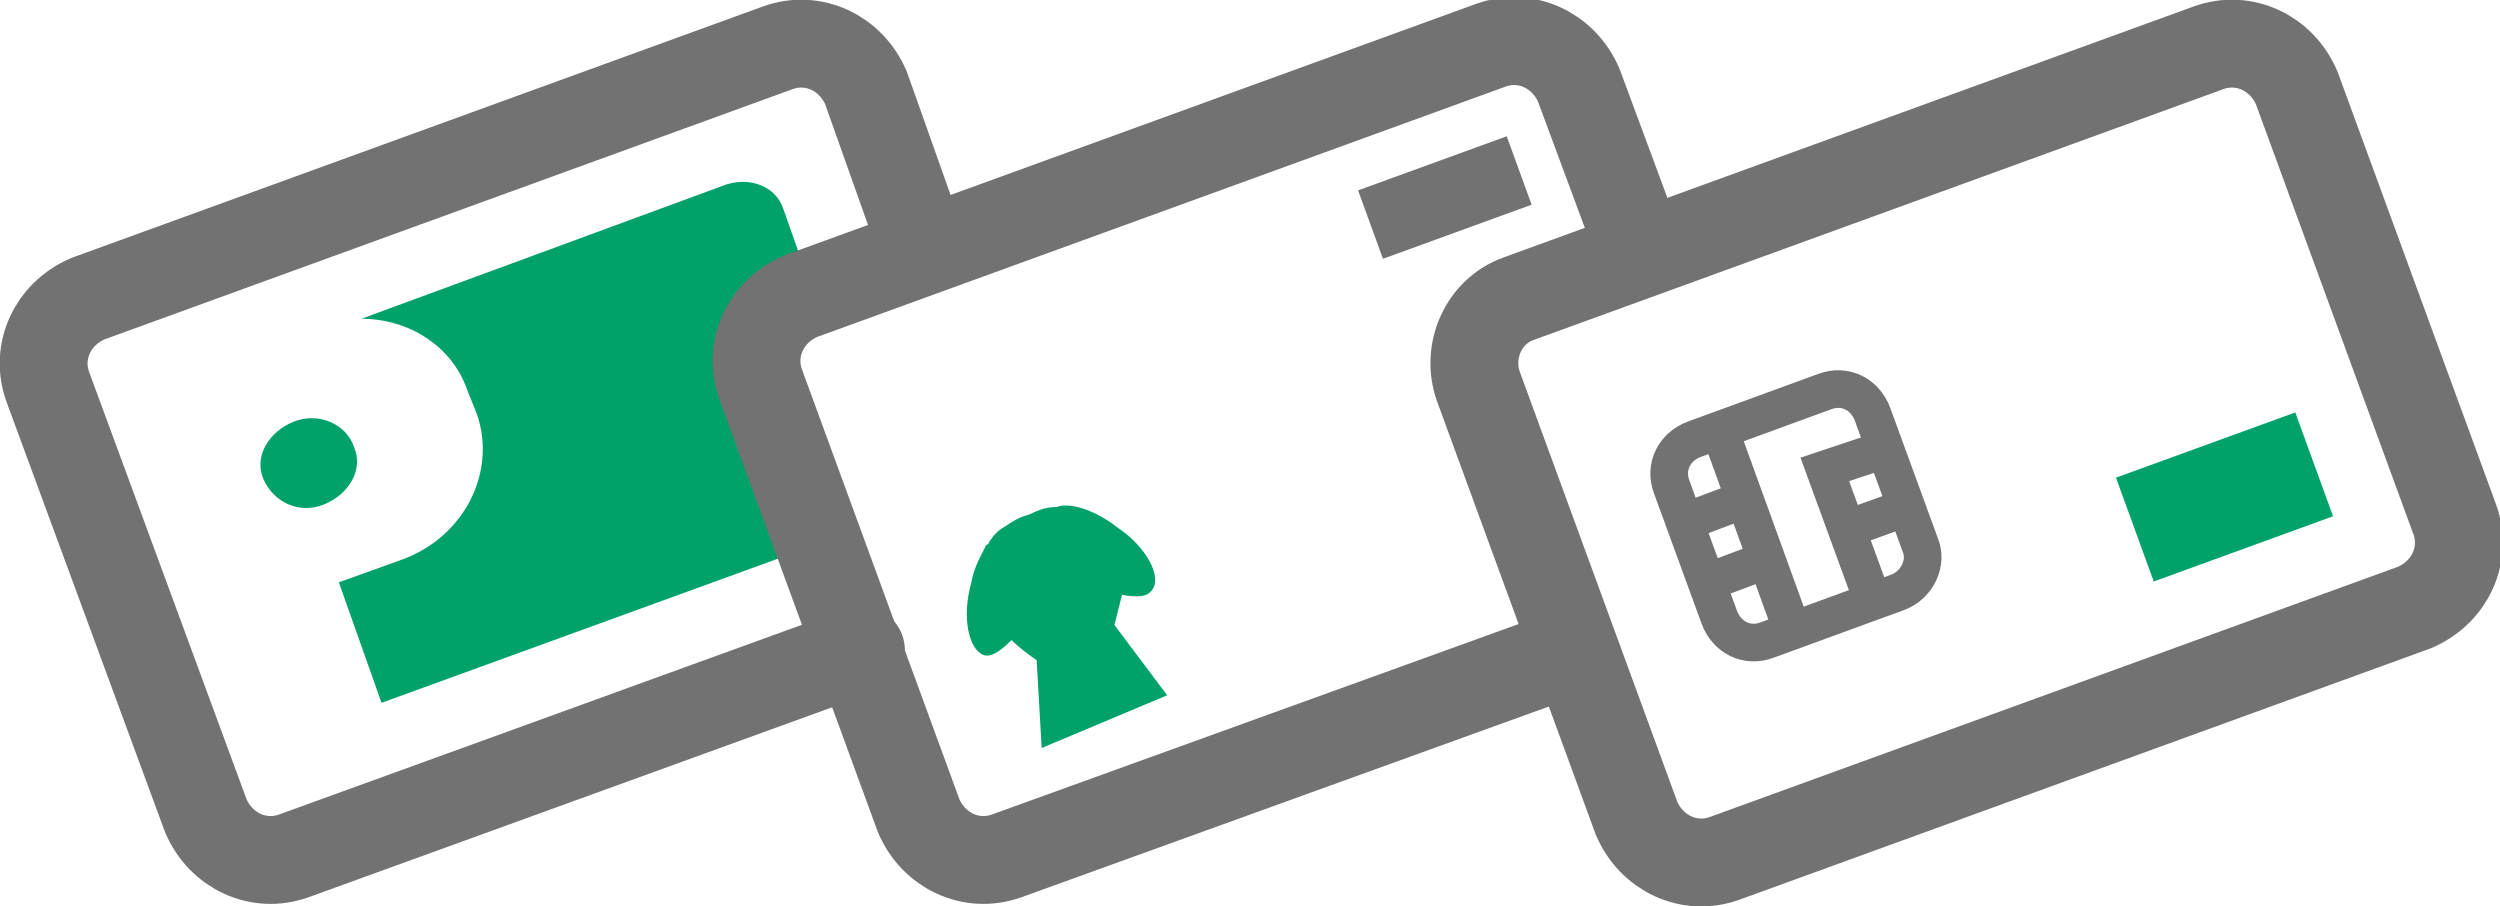 <?xml version="1.0" encoding="utf-8"?>
<!-- Generator: Adobe Illustrator 24.3.0, SVG Export Plug-In . SVG Version: 6.00 Build 0)  -->
<svg version="1.1" id="レイヤー_1" xmlns="http://www.w3.org/2000/svg" xmlns:xlink="http://www.w3.org/1999/xlink" x="0px"
	 y="0px" viewBox="0 0 99.6 36.1" style="enable-background:new 0 0 99.6 36.1;" xml:space="preserve">
<style type="text/css">
	.st0{fill:none;stroke:#727272;stroke-width:3.5;stroke-linecap:round;stroke-linejoin:round;}
	.st1{fill:#00A26A;}
	.st2{fill:#727272;}
	.st3{fill:none;stroke:#727272;stroke-width:1.5;stroke-miterlimit:10;}
</style>
<g>
	<path class="st0" d="M34.3,25.9l-22.6,8.2c-1.4,0.5-2.9-0.2-3.5-1.6L1.9,15.4c-0.5-1.4,0.2-2.9,1.6-3.5L31,1.9
		c1.4-0.5,2.9,0.2,3.5,1.6l2.2,6.2"/>
</g>
<g>
	<path class="st1" d="M14.1,17.8c-0.3-0.9-1.4-1.4-2.4-1c-1,0.4-1.6,1.4-1.2,2.3s1.4,1.4,2.4,1C13.9,19.7,14.5,18.7,14.1,17.8z"/>
	<path class="st1" d="M32,11.9l0.4-0.2l-1.2-3.4c-0.3-0.9-1.4-1.3-2.4-0.9l-14.4,5.3c1.9,0,3.6,1.1,4.2,2.8l0.4,1
		c0.8,2.3-0.5,4.9-3,5.8l-2.5,0.9l1.7,4.8l17.6-6.4l-2.3-6.3C29.9,14,30.6,12.4,32,11.9z"/>
</g>
<path class="st0" d="M34.3,25.9"/>
<g>
	<g>
		<path class="st0" d="M62.5,26l-22.4,8.1c-1.4,0.5-2.9-0.2-3.5-1.6l-6.3-17.2c-0.5-1.4,0.2-2.9,1.6-3.5l27.5-10
			c1.4-0.5,2.9,0.2,3.5,1.6l2.3,6.2"/>
	</g>
	<rect x="54.4" y="6.4" transform="matrix(0.94 -0.342 0.342 0.94 0.781 20.173)" class="st2" width="6.3" height="2.9"/>
</g>
<path class="st1" d="M46.5,27.7l-2.1-2.8c0.1-0.4,0.2-0.8,0.3-1.2c0.6,0.1,1,0.1,1.2-0.2c0.4-0.5-0.2-1.7-1.4-2.5
	c-0.9-0.7-1.9-1-2.4-0.8c-0.4,0-0.7,0.1-1.1,0.3c-0.4,0.1-0.7,0.3-1,0.5c-0.2,0.1-0.4,0.3-0.6,0.6c0,0,0,0.1-0.1,0.1
	c-0.2,0.4-0.5,0.9-0.6,1.5c-0.4,1.4-0.1,2.7,0.5,2.9c0.3,0.1,0.7-0.2,1.1-0.6c0.3,0.3,0.7,0.6,1,0.8l0.2,3.5L46.5,27.7z"/>
<g>
	<g>
		<path class="st0" d="M60.5,11.9L88,1.9c1.4-0.5,2.9,0.2,3.5,1.6l6.3,17.2c0.5,1.4-0.2,2.9-1.6,3.5l-27.5,10
			c-1.4,0.5-2.9-0.2-3.5-1.6l-6.3-17.2C58.4,14,59.1,12.4,60.5,11.9z"/>
	</g>
	<g>
		<path class="st3" d="M75.6,23.6l-5.2,1.9c-0.8,0.3-1.6-0.1-1.9-0.9l-1.9-5.2c-0.3-0.8,0.1-1.6,0.9-1.9l5.2-1.9
			c0.8-0.3,1.6,0.1,1.9,0.9l1.9,5.2C76.8,22.4,76.4,23.3,75.6,23.6z"/>
		<g>
			<line class="st3" x1="68.5" y1="17.1" x2="71.4" y2="25.1"/>
			<g>
				<line class="st3" x1="67.1" y1="20.8" x2="69.5" y2="19.9"/>
				<line class="st3" x1="68" y1="23.2" x2="70.4" y2="22.3"/>
			</g>
			<g>
				<polyline class="st3" points="75.1,17.9 72.7,18.7 74.6,23.9 				"/>
				<line class="st3" x1="73.5" y1="21.1" x2="76" y2="20.2"/>
			</g>
		</g>
	</g>
</g>
<rect x="84.8" y="17.6" transform="matrix(0.94 -0.342 0.342 0.94 -1.431 31.488)" class="st1" width="7.6" height="4.4"/>
</svg>
